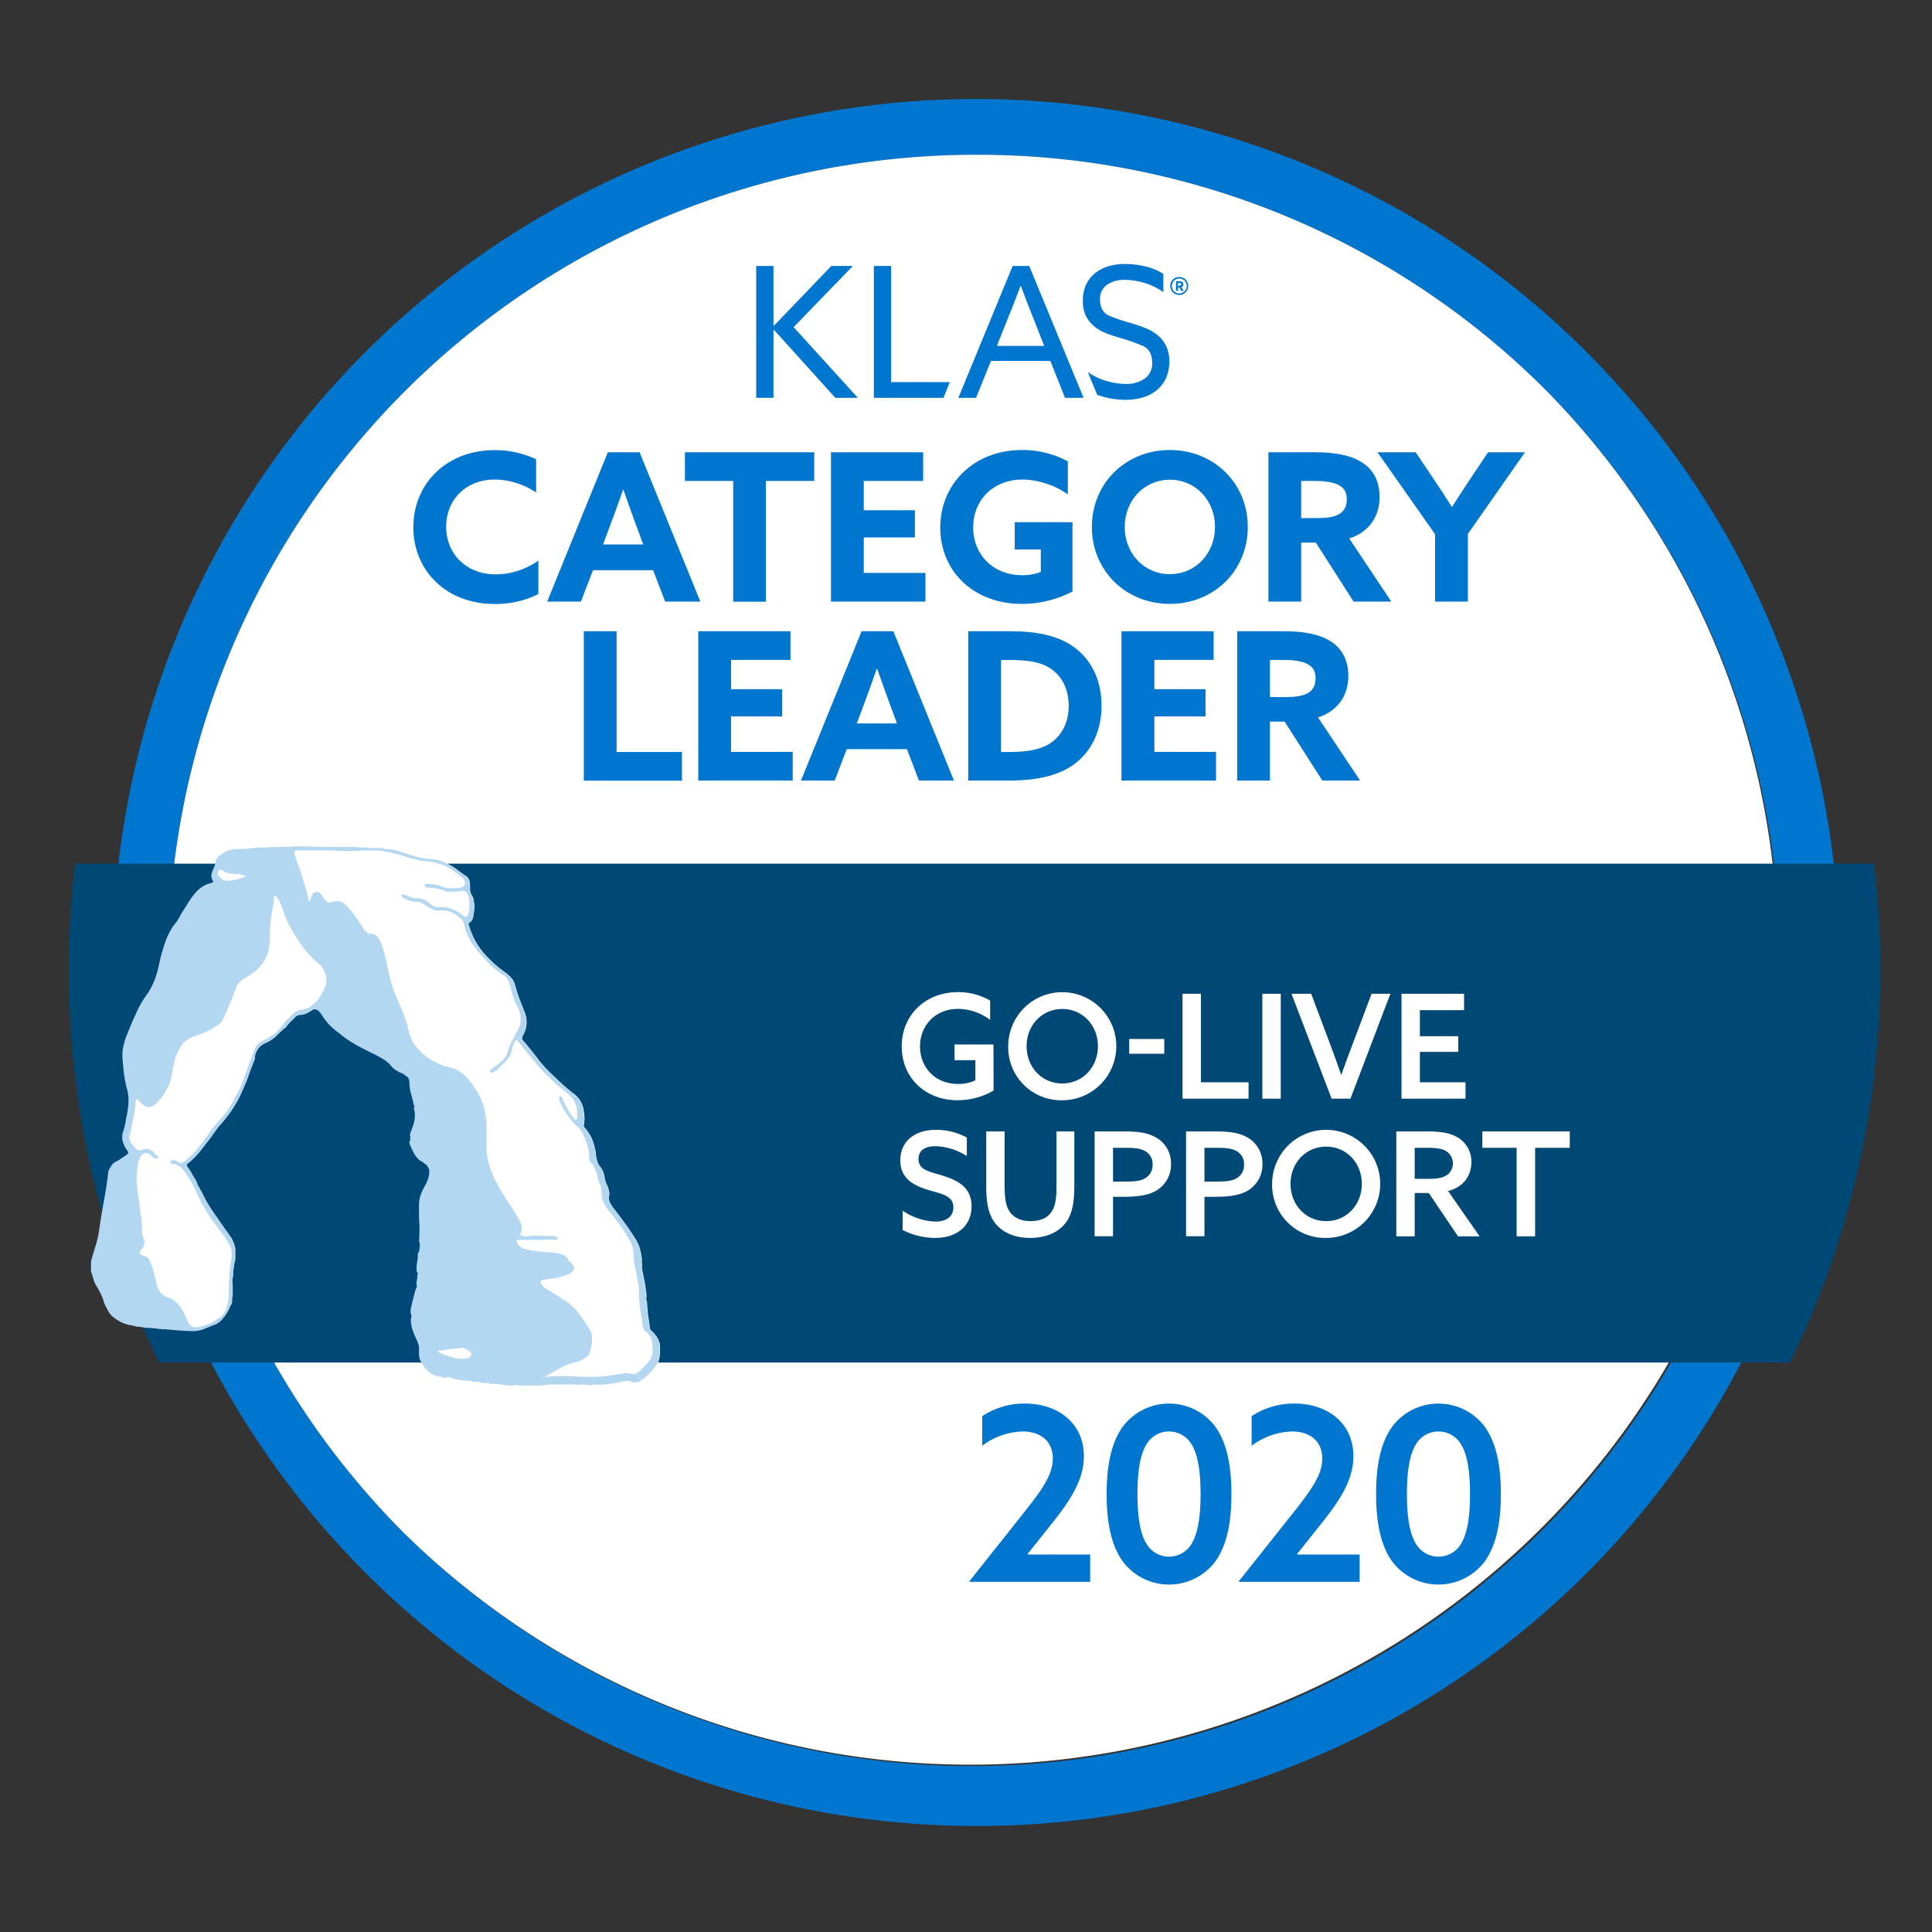<svg xmlns="http://www.w3.org/2000/svg" viewBox="0 0 800 800"><rect x="0" y="0" width="800" height="800" fill="#333333" stroke="none"/><defs><style>.cls-1,.cls-4{fill:#0076ce;}.cls-2{fill:#fff;}.cls-3{fill:#004876;}.cls-4{opacity:0.3;}</style></defs><title>2020-category-leader-go-live-support</title><g id="Layer_1" data-name="Layer 1"><path class="cls-1" d="M404.08,756.1A357.6,357.6,0,0,1,264.92,69.18,357.6,357.6,0,0,1,543.25,728,355.44,355.44,0,0,1,404.08,756.1Zm0-692a334.51,334.51,0,0,0-236.53,571A334.51,334.51,0,0,0,640.62,162.06,332.34,332.34,0,0,0,404.08,64.08Z"/><path class="cls-2" d="M404.08,64.08a334.51,334.51,0,0,0-236.53,571A334.51,334.51,0,0,0,640.62,162.06,332.34,332.34,0,0,0,404.08,64.08Z"/><path class="cls-1" d="M320.28,110.13v24.7l.12.12,23.84-24.82h8.92l-24.53,25.33,26.59,29.28H345.9l-25.5-28.25-.12.12v28.13h-7.15V110.13ZM369,158.22V110.13h-7.15v54.61h28.82l2.63-6.52Zm57.17-48.09,22.53,54.61H441l-6.06-15.27H410.33l-6.17,15.27h-7.32l22.47-54.61Zm-13.38,33.11H432.4l-4.46-11.32q-1.31-3.27-2.63-6.69t-2.57-6.81h-.17q-1.26,3.38-2.6,6.81t-2.77,6.92Zm46.72-12.41q-4-1.65-4-6.75a7,7,0,0,1,2.92-6.2,12.84,12.84,0,0,1,7.49-2,28.72,28.72,0,0,1,7.8,1.23,26.4,26.4,0,0,1,8,3.86v-7.55a23.49,23.49,0,0,0-7.55-3.11,35.65,35.65,0,0,0-8.12-1,24.21,24.21,0,0,0-7.26,1,16.21,16.21,0,0,0-5.58,3,13.12,13.12,0,0,0-3.57,4.77,15.82,15.82,0,0,0-1.26,6.49,13.72,13.72,0,0,0,1.29,6.26,13.17,13.17,0,0,0,3.4,4.29,17.93,17.93,0,0,0,4.86,2.83q2.75,1.08,5.6,1.89a82.61,82.61,0,0,1,9.47,3.28c2.72,1.17,4.09,3.5,4.09,7a7.64,7.64,0,0,1-3.09,6.66,13.37,13.37,0,0,1-7.95,2.2,29,29,0,0,1-7.66-1.17,26.06,26.06,0,0,1-7.95-3.75l3.89,9.44a34.86,34.86,0,0,0,5.86,1.54,33.38,33.38,0,0,0,5.75.52,25.15,25.15,0,0,0,7.49-1.06,16.27,16.27,0,0,0,5.77-3.12,13.85,13.85,0,0,0,3.69-5,16.43,16.43,0,0,0,1.29-6.69,14.18,14.18,0,0,0-1.35-6.52,13.74,13.74,0,0,0-3.54-4.43,18.92,18.92,0,0,0-5.06-2.92c-1.91-.74-3.83-1.4-5.78-2A75.1,75.1,0,0,1,459.51,130.83Z"/><path class="cls-1" d="M488.33,114.7a3.72,3.72,0,1,1-3.76,3.72A3.64,3.64,0,0,1,488.33,114.7Zm0,6.8a3.08,3.08,0,1,0-3.08-3.08A3,3,0,0,0,488.33,121.5Zm0-2.5h-.52v1.44h-.86v-4h1.5a1.36,1.36,0,0,1,1.54,1.3,1.2,1.2,0,0,1-.82,1.16l1,1.58h-1Zm0-.68c.46,0,.74-.18.74-.58s-.28-.58-.74-.58h-.56v1.16Z"/><path class="cls-1" d="M222.91,246a39.66,39.66,0,0,1-18.11,4.1c-19.9,0-33.64-13.75-33.64-31.77s13.74-31.94,33.64-31.94A39.66,39.66,0,0,1,222,190.19v13.75a31.38,31.38,0,0,0-17.08-5.38c-12,0-20.16,8.36-20.16,19.55,0,11,8,19.73,20.67,19.73a31.09,31.09,0,0,0,17.51-5.72Z"/><path class="cls-1" d="M251.69,187.28h13.15L290,249.11H275.43l-5-13H245.54l-5,13H226.58Zm-2,38.18h16.66l-2.57-6.92c-1.79-4.87-4-11-5.63-15.71H258c-1.63,4.69-3.85,10.84-5.81,16Z"/><path class="cls-1" d="M303.61,199.15h-20V187.28h53.54v11.87h-20v50H303.61Z"/><path class="cls-1" d="M344.09,187.28h38.17v11.87H357.67v12.13h21.18v11.27H357.67v14.69H383.2v11.87H344.09Z"/><path class="cls-1" d="M444.09,244.93a45.22,45.22,0,0,1-21,5.12c-19.82,0-33.74-13.41-33.74-31.6s14.09-32.11,33.82-32.11a39.49,39.49,0,0,1,19,4.7V204.7a34,34,0,0,0-18.7-6.14c-12.47,0-20.5,8.79-20.5,19.81,0,10.76,7.69,19.81,20.41,19.81a20.34,20.34,0,0,0,7.6-1.37v-9.3H420.18V216.23h23.91Z"/><path class="cls-1" d="M452.12,218.2c0-18,13.92-31.86,32.28-31.86s32.28,13.84,32.28,31.86-13.92,31.85-32.28,31.85S452.12,236.22,452.12,218.2Zm51,0c0-10.93-8-19.56-18.7-19.56s-18.7,8.63-18.7,19.56,8,19.55,18.7,19.55S503.1,229.13,503.1,218.2Z"/><path class="cls-1" d="M525.23,187.28h19.38c7.34,0,14.26,1,19.21,4.1,4.53,2.82,7.43,7.43,7.43,14.52,0,7.94-4.35,14.43-12.55,17.08l17.42,26.13H560.49l-15.62-24.42H538.8v24.42H525.23Zm20.41,27.25c3.67,0,6.49-.43,8.54-1.46,2.3-1.19,3.5-3.24,3.5-6.23s-1-4.78-3.5-6.06c-2.14-1.11-5.47-1.63-10.17-1.63H538.8v15.38Z"/><path class="cls-1" d="M594.23,221.19,570.4,187.28h15.8l7.52,11.19c2.39,3.5,5,7.6,7.43,11.36h.17c2.39-3.76,4.86-7.6,7.43-11.45l7.43-11.1h15.28L607.81,221.1v28H594.23Z"/><path class="cls-1" d="M241.74,261.38h13.58v50h27.07v11.87H241.74Z"/><path class="cls-1" d="M289.14,261.38h38.17v11.87h-24.6v12.13h21.18v11.27H302.71v14.69h25.54v11.87H289.14Z"/><path class="cls-1" d="M356.77,261.38h13.15L395,323.21H380.51l-4.95-13H350.62l-5,13H331.67Zm-2,38.18h16.65l-2.56-6.92c-1.79-4.87-4-11-5.64-15.71h-.17c-1.62,4.69-3.84,10.84-5.81,16.05Z"/><path class="cls-1" d="M400.92,261.38h17.34c11,0,19.56,1.8,26,6.24,7.6,5.29,11.87,14,11.87,24.59,0,9.74-3.67,18-10.25,23.4-6.32,5.12-15.2,7.6-28.18,7.6H400.92Zm17.34,50c8.8,0,14.43-1.54,18.27-4.87,3.68-3.16,6-8.11,6-14.26,0-6.49-2.56-11.95-7.17-15.2-4.36-3.07-10.25-3.76-17.17-3.76H414.5v38.09Z"/><path class="cls-1" d="M464.38,261.38h38.17v11.87H478v12.13h21.18v11.27H478v14.69h25.54v11.87H464.38Z"/><path class="cls-1" d="M512.29,261.38h19.38c7.35,0,14.26,1,19.21,4.1,4.53,2.82,7.43,7.43,7.43,14.52,0,7.94-4.35,14.43-12.55,17.08l17.42,26.13H547.55l-15.62-24.42h-6.07v24.42H512.29Zm20.41,27.25c3.67,0,6.49-.43,8.54-1.46,2.3-1.19,3.5-3.24,3.5-6.23s-1-4.78-3.5-6.06c-2.14-1.11-5.47-1.63-10.17-1.63h-5.21v15.38Z"/><path class="cls-3" d="M778.61,401.42A376.64,376.64,0,0,0,776,357.64H31.08a376.64,376.64,0,0,0-2.58,43.78A370.78,370.78,0,0,0,65.9,564.21H741.21A370.78,370.78,0,0,0,778.61,401.42Z"/><path class="cls-2" d="M273.23,556.66a.54.54,0,0,0-.11-.56,9.48,9.48,0,0,0-1.24-2.7,18.76,18.76,0,0,0-1.91-2.25,1.43,1.43,0,0,1-.68-.67,2,2,0,0,1-.22-.9c-.15-1.35-.34-2.66-.56-3.93a22.21,22.21,0,0,1-.34-3.94.5.5,0,0,1-.11-.56,1.06,1.06,0,0,0-.12-.79V539a1.81,1.81,0,0,1-.33-1.35,8.78,8.78,0,0,0,.11-1.35l-.45-3.59a30.38,30.38,0,0,0-.68-3.6c-.15-.9-.33-1.84-.56-2.81a7.26,7.26,0,0,1-.11-2.81,2.71,2.71,0,0,1-.11-1.35,3,3,0,0,0-.11-1.35,27.57,27.57,0,0,0-.79-4,14.28,14.28,0,0,0-1.91-4c-1.21-1.94-2.48-3.86-3.83-5.73s-2.77-3.79-4.27-5.74a17.6,17.6,0,0,1-2.25-3.26,4.53,4.53,0,0,1-.22-3.71,1.06,1.06,0,0,0-.11-.45.92.92,0,0,1-.12-.45,9.55,9.55,0,0,0-.9-2.92,9.47,9.47,0,0,1-.9-2.92,12,12,0,0,0-.67-2.48,9.13,9.13,0,0,0-1.35-2.25,6.39,6.39,0,0,1-1-1.91,13.91,13.91,0,0,1-.56-2.36,22.22,22.22,0,0,0-1.35-6.18,16.78,16.78,0,0,0-3.38-5.51,1.37,1.37,0,0,1-.33-.56,1,1,0,0,1,.11-.79,19.08,19.08,0,0,0-.45-7.2,10.64,10.64,0,0,0-4.27-5.84c-1.5-1.2-3-2.44-4.39-3.71s-2.81-2.59-4.16-3.94a53.05,53.05,0,0,1-6.18-6.86q-2.82-3.71-5.74-7.08a1.3,1.3,0,0,1-.45-.9,3.65,3.65,0,0,1,.23-1.12,10.93,10.93,0,0,0,.67-10.12Q216,416,215,413.31a48.66,48.66,0,0,1-1.69-5.4,7.7,7.7,0,0,0-1.35-2.7A17,17,0,0,0,209.7,403a50.61,50.61,0,0,1-9.22-8.2,30.36,30.36,0,0,1-6.07-10.91c-.15-.45-.26-.82-.34-1.12s.12-.6.57-.9a2.32,2.32,0,0,0,.9-1q.21-.56.45-1.23c.14-1.05.29-2.1.44-3.15a7.49,7.49,0,0,0-.22-3.15,4.1,4.1,0,0,0-.34-1.68,9.31,9.31,0,0,0-.78-1.47,10.61,10.61,0,0,1-.34-1.12,4.54,4.54,0,0,1-.11-1.13c0-.89,0-1.79-.12-2.69a3.62,3.62,0,0,0-1.46-2.48,23.59,23.59,0,0,1-2-1.35l-1.8-1.35a25.32,25.32,0,0,0-3.82-2.36,31.57,31.57,0,0,0-4-1.68c-1.05-.15-2-.26-2.93-.34s-1.87-.19-2.92-.34a39.43,39.43,0,0,1-5.51-1.35c-1.87-.59-3.71-1.2-5.51-1.8a16.23,16.23,0,0,0-1.8-.33,4.35,4.35,0,0,1-1.34-.34h-1.58a1.88,1.88,0,0,1-.9-.23,7.91,7.91,0,0,0-1.8-.22h-4.27a7,7,0,0,0-1.69-.23h-1.46c-2.25-.14-4.42-.22-6.52-.22h-6.3q-3.6,0-7.08-.11t-7.08-.12c-2,.16-4,.23-6.19.23s-4.31.08-6.41.22a54.05,54.05,0,0,0-6.07.34,51.79,51.79,0,0,1-6.07.34,9.1,9.1,0,0,0-3.26.56,15,15,0,0,0-2.81,1.46,6.2,6.2,0,0,0-1.8,1.58,5.08,5.08,0,0,0-.9,2.25l-.45,1.35L88.27,360a7.69,7.69,0,0,0-.67,2.14,3.3,3.3,0,0,0,.45,2.36c.3.3.37.53.22.68a2.58,2.58,0,0,1-.67.45,10.88,10.88,0,0,0-4,1.68,13.55,13.55,0,0,0-3.15,3,29.59,29.59,0,0,0-2,2.7c-.6.9-1.2,1.87-1.8,2.92a31.06,31.06,0,0,0-2.14,3.49A18.84,18.84,0,0,1,72.08,383a27.87,27.87,0,0,0-3.6,7,73.69,73.69,0,0,0-2.25,7.65,54.3,54.3,0,0,1-1.79,7,29.41,29.41,0,0,1-3.15,6.52,42.25,42.25,0,0,0-4.61,7.76Q54.76,423,53,427.48a29.28,29.28,0,0,0-1.8,5.28,18.38,18.38,0,0,0-.45,5.73c.15,1.95.34,3.87.56,5.74a55.21,55.21,0,0,0,1,5.73,17,17,0,0,1,.9,5.4,28.83,28.83,0,0,1-.45,5.17c-.3,1.5-.56,2.89-.78,4.16a28.27,28.27,0,0,1-1,3.94,7.15,7.15,0,0,0-.11,4.16,11.62,11.62,0,0,0,1.91,3.71c.3.45.41.75.34.9a3.35,3.35,0,0,1-.56.67c-.6.45-1.24.9-1.91,1.35s-1.39.9-2.14,1.35a5.05,5.05,0,0,0-2.36,1.91A14.23,14.23,0,0,0,44.87,485q-.67,6.07-1.8,12.15t-2,12.14a37.86,37.86,0,0,1-1.46,6.52q-1,3.15-1.91,6.52v4.27c0,.16,0,.23.11.23s.11.08.11.22c.3,1,.6,2.07.9,3a10.67,10.67,0,0,0,1.35,2.81c.6,1,1.16,2.1,1.69,3.15a16.67,16.67,0,0,1,1.23,3.37A34.65,34.65,0,0,0,45,543.17,8.33,8.33,0,0,0,47.8,546a14.35,14.35,0,0,0,3.59,2,15.87,15.87,0,0,0,3.83.9.89.89,0,0,0,.67.22.91.91,0,0,1,.67.23h1.35a2.25,2.25,0,0,0,1,.22,2.24,2.24,0,0,1,1,.23,33.51,33.51,0,0,1,3.93.22l3.94.45c.3-.15.52-.19.67-.11a1.52,1.52,0,0,0,.68.11l5.28.45c1.72.15,3.56.22,5.51.22a11.58,11.58,0,0,0,4.39-.78c1.27-.53,2.66-1.09,4.16-1.69A8.34,8.34,0,0,0,90,548a7.07,7.07,0,0,0,1.46-1.13,17.54,17.54,0,0,0,4-6.29,2,2,0,0,0,.56-1,5.54,5.54,0,0,0,.11-1v-.9a3.7,3.7,0,0,1,.23-1.12v-3.82a15.53,15.53,0,0,0-.11-1.8,4.76,4.76,0,0,1,.11-1.8,4.22,4.22,0,0,0,.22-1.24v-1.8a1.9,1.9,0,0,1,.23-.79,8.73,8.73,0,0,1,.33-2.47,7.63,7.63,0,0,0,.34-2.25V518.1a8.16,8.16,0,0,0-.45-2.81,25,25,0,0,0-1.12-2.59c-.45-.6-.9-1.23-1.35-1.91s-.9-1.31-1.35-1.91q-2.7-3.83-5.17-7.42a56.69,56.69,0,0,1-4.5-7.87,14.82,14.82,0,0,1-.9-1.58,15.65,15.65,0,0,0-.9-1.57,2.13,2.13,0,0,0-.22-.9q-.24-.45-.45-.9a30.3,30.3,0,0,1-1.69-2.81,18.4,18.4,0,0,0-1.69-2.59c-.3-.45-.41-.78-.33-1a1,1,0,0,1,.56-.56,5.88,5.88,0,0,1,.67-.56,9.09,9.09,0,0,0,.9-.79,24.72,24.72,0,0,0,3-3.15c1-1.2,1.91-2.39,2.81-3.6a37.37,37.37,0,0,0,2.58-3.37c.83-1.2,1.69-2.39,2.59-3.6a58.18,58.18,0,0,0,5.4-6.74,47.56,47.56,0,0,0,4.27-7.65c1-2.25,2-4.53,2.81-6.86s1.69-4.61,2.59-6.86v-.9a7.94,7.94,0,0,1,.9-2.58,7,7,0,0,1,1.8-2.14,11.6,11.6,0,0,1,1.34-.78l1.58-.79a12.67,12.67,0,0,0,3.26-2.36c1-1,2-1.91,3-2.81a1.76,1.76,0,0,1,.46-.34,1.8,1.8,0,0,0,.44-.34q.67-.9,1.47-1.8a11.26,11.26,0,0,1,1.68-1.57,5.29,5.29,0,0,1,1-1.13,4,4,0,0,1,1.47-.67,6.84,6.84,0,0,0,2.81-.56,18.21,18.21,0,0,0,2.58-1.46,1.07,1.07,0,0,1,1-.34,11.73,11.73,0,0,1,1.23.34l.9.9a4,4,0,0,1,.68.89,23.65,23.65,0,0,0,3.14,4.16,25.81,25.81,0,0,0,4.05,3.49,41.92,41.92,0,0,0,6.75,4.72c2.39,1.35,4.87,2.63,7.42,3.83,1.5.75,2.92,1.53,4.27,2.36a13.34,13.34,0,0,1,3.6,3.26,8.55,8.55,0,0,0,1.57,1.23l1.58,1a5.3,5.3,0,0,1,1.46.56,5.18,5.18,0,0,1,1,.79,2.51,2.51,0,0,1,1.24,1.23,4.36,4.36,0,0,1,.34,1.69,16.75,16.75,0,0,0,.67,4.61c.45,1.57.82,3.11,1.12,4.61a.66.66,0,0,1,.23.45v.22a1.25,1.25,0,0,0-.11.9,3.41,3.41,0,0,1,.11.68,3.48,3.48,0,0,1,.22,1v.79a13.66,13.66,0,0,1-.33,3,18.41,18.41,0,0,1-1,3A5.76,5.76,0,0,1,170,469a1.94,1.94,0,0,0-.11,1.47v1.8a1.08,1.08,0,0,0-.34,1,4.28,4.28,0,0,0,.34,1c.3.75.6,1.43.9,2l.9,1.8c.45.6.9,1.17,1.35,1.69a4.37,4.37,0,0,0,1.8,1.23,6.28,6.28,0,0,0,1.12.9A4.34,4.34,0,0,1,177.1,483q.21.45.45.9a2.63,2.63,0,0,1,.22,1.12,9.23,9.23,0,0,1-.45,2.93,19.91,19.91,0,0,1-1.12,2.69,21.48,21.48,0,0,0-1.92,3.94,13.36,13.36,0,0,0-.78,4.61v5c.15,1.65.22,3.26.22,4.83s-.07,3.19-.22,4.84a4.76,4.76,0,0,1,.34,2.24c-.08.76-.19,1.51-.34,2.25a1.84,1.84,0,0,0-.34.45,1,1,0,0,0-.11.45,19,19,0,0,1-.34,3.6,11.76,11.76,0,0,0-.11,3.6.45.45,0,0,0,.11.34l.34.33v.45a.68.68,0,0,0-.23.45,11.37,11.37,0,0,1-.22,2.25,5.68,5.68,0,0,0,0,2.25v.45a12.42,12.42,0,0,0-1,2.81c-.23,1-.49,2-.79,3-.15.75-.34,1.57-.56,2.47a6.48,6.48,0,0,0-.12,2.7,4,4,0,0,1,.23,1.24,2.24,2.24,0,0,1-.23,1,14.3,14.3,0,0,0,.79,4.72,39.37,39.37,0,0,0,1.91,4.5l.45,1.35a5,5,0,0,1,.23,1.57v2.25a6.18,6.18,0,0,0,.78,3.15c.53.9,1.09,1.8,1.69,2.7A13.31,13.31,0,0,0,178.9,569a6.41,6.41,0,0,0,3.59,1,.21.21,0,0,1,.23.23,4.13,4.13,0,0,0,1,.34,3.55,3.55,0,0,0,1.46-.12,1,1,0,0,1,.79-.11,8.51,8.51,0,0,1,.79.34H187a1.79,1.79,0,0,0,.79.22.77.77,0,0,1,.56.23,2.73,2.73,0,0,1,.67.11,3.41,3.41,0,0,0,.68.11,3.48,3.48,0,0,1,.9.12,4,4,0,0,0,.9.11,3.47,3.47,0,0,1,.9.11,3.89,3.89,0,0,0,.9.11h.9a2.07,2.07,0,0,1,.9.23,2.33,2.33,0,0,1,.78.11,2.69,2.69,0,0,0,.79.11H198a2.42,2.42,0,0,1,1.35.45,7.6,7.6,0,0,1,1.12.11,2.71,2.71,0,0,0,1.35-.11h.45a1.5,1.5,0,0,0,.56.34,2.69,2.69,0,0,0,.79.11h1.91a10.92,10.92,0,0,1,2.14.23,23.55,23.55,0,0,0,2.36.33c.82.08,1.69.12,2.59.12a4,4,0,0,1,2.69,0h2a1.3,1.3,0,0,1,.9-.12,2.87,2.87,0,0,0,.67.12h1.13a1,1,0,0,1,.78-.12,2.39,2.39,0,0,0,.79.12q1.57,0,3.15-.12c1-.07,2.17-.19,3.37-.33H238a6.44,6.44,0,0,1,1.12.11,1.92,1.92,0,0,0,1.12-.11h1.24a4.6,4.6,0,0,1,1.46.22,8.78,8.78,0,0,1,1.35.11,1.22,1.22,0,0,0,1.13-.33,33,33,0,0,0,6.07-.12,52.09,52.09,0,0,0,5.84-1,13.7,13.7,0,0,1,1.92-.33,5.26,5.26,0,0,1,1.91.11,4.45,4.45,0,0,0,4.05-.11,30.43,30.43,0,0,0,3.14-2.37,7,7,0,0,0,.57-.67,2.06,2.06,0,0,1,.78-.67c.75-.9,1.46-1.84,2.14-2.82a7.59,7.59,0,0,0,1.24-3.48,1.1,1.1,0,0,0,.11-.79.5.5,0,0,1,.11-.56v-3.37A.51.51,0,0,1,273.23,556.66Z"/><path class="cls-4" d="M273.07,556.64a.55.55,0,0,0-.11-.57,9.41,9.41,0,0,0-1.24-2.69,17.32,17.32,0,0,0-1.91-2.25,1.38,1.38,0,0,1-.67-.68,1.83,1.83,0,0,1-.23-.9c-.15-1.34-.34-2.65-.56-3.93a22,22,0,0,1-.34-3.93.5.5,0,0,1-.11-.56,1.1,1.1,0,0,0-.11-.79V539a1.82,1.82,0,0,1-.34-1.35,8.78,8.78,0,0,0,.11-1.35l-.45-3.59a30.34,30.34,0,0,0-.67-3.6c-.15-.9-.34-1.83-.56-2.81a7.07,7.07,0,0,1-.12-2.81,2.71,2.71,0,0,1-.11-1.35,2.68,2.68,0,0,0-.11-1.34,26.32,26.32,0,0,0-.79-4,13.84,13.84,0,0,0-1.91-4Q261,509.78,259,507t-4.27-5.73A17.6,17.6,0,0,1,252.5,498a4.51,4.51,0,0,1-.22-3.7,1.06,1.06,0,0,0-.11-.45,1,1,0,0,1-.12-.45,9.79,9.79,0,0,0-.89-2.93,9.13,9.13,0,0,1-.9-2.92,11.89,11.89,0,0,0-.68-2.47,9,9,0,0,0-1.35-2.25,6.62,6.62,0,0,1-1-1.91,16.14,16.14,0,0,1-.56-2.36,22.3,22.3,0,0,0-1.35-6.18,16.81,16.81,0,0,0-3.37-5.5,1.47,1.47,0,0,1-.34-.57,1,1,0,0,1,.12-.78,19.5,19.5,0,0,0-.45-7.2,10.72,10.72,0,0,0-4.27-5.84c-1.5-1.2-3-2.43-4.39-3.71s-2.81-2.58-4.15-3.93a53.87,53.87,0,0,1-6.19-6.86q-2.81-3.7-5.73-7.08a1.26,1.26,0,0,1-.45-.89,3.76,3.76,0,0,1,.23-1.13,10.91,10.91,0,0,0,.67-10.11q-1.12-2.7-2.13-5.4a47.85,47.85,0,0,1-1.69-5.39,7.61,7.61,0,0,0-1.35-2.7,16.93,16.93,0,0,0-2.24-2.25,50.61,50.61,0,0,1-9.22-8.2,30.32,30.32,0,0,1-6.07-10.9c-.15-.45-.26-.82-.33-1.12s.11-.6.56-.9a2.29,2.29,0,0,0,.9-1l.45-1.24q.21-1.58.45-3.15a7.62,7.62,0,0,0-.23-3.14,4.18,4.18,0,0,0-.34-1.69,8.84,8.84,0,0,0-.78-1.46c-.15-.45-.27-.82-.34-1.12a4.54,4.54,0,0,1-.11-1.13c0-.9,0-1.79-.12-2.69a3.64,3.64,0,0,0-1.46-2.48c-.75-.45-1.42-.9-2-1.34l-1.8-1.35a24.53,24.53,0,0,0-3.82-2.36,30.16,30.16,0,0,0-4-1.69c-1-.15-2-.26-2.93-.34s-1.87-.18-2.92-.33a39.3,39.3,0,0,1-5.5-1.35c-1.88-.6-3.71-1.2-5.51-1.8a16.27,16.27,0,0,0-1.8-.34,4.26,4.26,0,0,1-1.35-.33h-1.57a2,2,0,0,1-.9-.23,7.39,7.39,0,0,0-1.8-.22h-4.27a7,7,0,0,0-1.68-.23h-1.46q-3.37-.22-6.52-.22h-6.29q-3.6,0-7.08-.11t-7.08-.12q-2.92.22-6.19.23t-6.4.22a51.79,51.79,0,0,0-6.07.34,54.05,54.05,0,0,1-6.07.34,9.14,9.14,0,0,0-3.26.56,14.18,14.18,0,0,0-2.81,1.46A6.28,6.28,0,0,0,90,355.14a5,5,0,0,0-.9,2.25l-.45,1.35-.45,1.35a8,8,0,0,0-.68,2.13,3.3,3.3,0,0,0,.45,2.36c.3.3.38.53.23.68a2.66,2.66,0,0,1-.68.45,10.83,10.83,0,0,0-4,1.68,13.55,13.55,0,0,0-3.15,3,30,30,0,0,0-2,2.69c-.6.9-1.2,1.88-1.8,2.92a30.48,30.48,0,0,0-2.13,3.49A19,19,0,0,1,72,383a27.87,27.87,0,0,0-3.6,7,73.52,73.52,0,0,0-2.25,7.64,52.73,52.73,0,0,1-1.8,7,28.93,28.93,0,0,1-3.14,6.52,41.84,41.84,0,0,0-4.61,7.75q-1.91,4.17-3.71,8.65a29.12,29.12,0,0,0-1.8,5.29,18.33,18.33,0,0,0-.45,5.73q.22,2.93.57,5.73a53.1,53.1,0,0,0,1,5.73,17.21,17.21,0,0,1,.9,5.39,28.75,28.75,0,0,1-.45,5.17c-.3,1.5-.57,2.89-.79,4.16a26.75,26.75,0,0,1-1,3.93,7.15,7.15,0,0,0-.11,4.16,11.51,11.51,0,0,0,1.91,3.71q.45.67.33.9a3,3,0,0,1-.56.67c-.6.45-1.23.9-1.91,1.35s-1.39.9-2.13,1.35a5.05,5.05,0,0,0-2.36,1.91,14.23,14.23,0,0,0-1.24,2.36q-.67,6.07-1.8,12.14t-2,12.13a37.65,37.65,0,0,1-1.46,6.52c-.68,2.1-1.31,4.27-1.91,6.52v4.27c0,.15,0,.22.11.22s.11.08.11.23q.45,1.57.9,3a10.67,10.67,0,0,0,1.35,2.81c.6,1.05,1.16,2.1,1.69,3.15A16.67,16.67,0,0,1,43,539.44a34.65,34.65,0,0,0,1.91,3.71A8.48,8.48,0,0,0,47.75,546a14.52,14.52,0,0,0,3.6,2,15.79,15.79,0,0,0,3.82.9.91.91,0,0,0,.67.23.93.93,0,0,1,.68.22h1.35a2.21,2.21,0,0,0,1,.22,2.24,2.24,0,0,1,1,.23,35.82,35.82,0,0,1,3.93.22c1.27.16,2.59.31,3.94.45a.84.84,0,0,1,.67-.11,1.48,1.48,0,0,0,.67.11l5.29.45c1.72.15,3.55.23,5.5.23a11.3,11.3,0,0,0,4.38-.79l4.16-1.68a8.12,8.12,0,0,0,1.46-.68,6.82,6.82,0,0,0,1.47-1.12,17.69,17.69,0,0,0,2.35-2.92,17.22,17.22,0,0,0,1.69-3.38,1.86,1.86,0,0,0,.56-1,4.78,4.78,0,0,0,.11-1v-.9a3.7,3.7,0,0,1,.23-1.12V532.7a15.53,15.53,0,0,0-.11-1.8,4.76,4.76,0,0,1,.11-1.8,3.91,3.91,0,0,0,.22-1.23v-1.8a1.82,1.82,0,0,1,.23-.79,8.38,8.38,0,0,1,.34-2.47,8,8,0,0,0,.33-2.25v-2.47a8.2,8.2,0,0,0-.45-2.81,24,24,0,0,0-1.12-2.58c-.45-.6-.9-1.24-1.35-1.91s-.9-1.32-1.35-1.92q-2.69-3.81-5.17-7.41a56.66,56.66,0,0,1-4.49-7.87,14.6,14.6,0,0,1-.9-1.57,14.82,14.82,0,0,0-.9-1.58,2.12,2.12,0,0,0-.22-.89q-.24-.45-.45-.9c-.6-.9-1.17-1.84-1.69-2.81a17.31,17.31,0,0,0-1.69-2.59c-.3-.45-.41-.78-.33-1a1,1,0,0,1,.56-.56,5.88,5.88,0,0,1,.67-.56,9.09,9.09,0,0,0,.9-.79,24.08,24.08,0,0,0,3-3.15q1.45-1.79,2.81-3.59a38.84,38.84,0,0,0,2.58-3.37c.82-1.2,1.69-2.4,2.59-3.6a60.07,60.07,0,0,0,5.39-6.74,47.89,47.89,0,0,0,4.27-7.64c1-2.25,2-4.53,2.81-6.86s1.69-4.61,2.58-6.85v-.9a8.24,8.24,0,0,1,.9-2.59,7.05,7.05,0,0,1,1.8-2.13,13.51,13.51,0,0,1,1.35-.79l1.57-.79a12.06,12.06,0,0,0,3.26-2.36c1-1,2-1.91,3-2.81a1.73,1.73,0,0,1,.45-.33,2.42,2.42,0,0,0,.45-.34c.45-.6.93-1.2,1.46-1.8a11.26,11.26,0,0,1,1.68-1.57,5,5,0,0,1,1-1.12,3.81,3.81,0,0,1,1.46-.68,6.62,6.62,0,0,0,2.81-.56,17.75,17.75,0,0,0,2.59-1.46,1.08,1.08,0,0,1,1-.34,11.86,11.86,0,0,1,1.24.34q.43.45.9.9a3.75,3.75,0,0,1,.67.9,23.51,23.51,0,0,0,3.15,4.15,25.29,25.29,0,0,0,4,3.49,42.29,42.29,0,0,0,6.74,4.72q3.6,2,7.42,3.82,2.25,1.13,4.27,2.36a13.34,13.34,0,0,1,3.6,3.26,8.55,8.55,0,0,0,1.57,1.23l1.57,1a5.18,5.18,0,0,1,1.46.56,5.62,5.62,0,0,1,1,.78,2.55,2.55,0,0,1,1.23,1.24,4.18,4.18,0,0,1,.34,1.69,16.62,16.62,0,0,0,.67,4.6c.45,1.58.83,3.11,1.13,4.61a.68.68,0,0,1,.22.45v.22a1.25,1.25,0,0,0-.11.9,3.52,3.52,0,0,1,.11.68,3.57,3.57,0,0,1,.23,1v.79a13.66,13.66,0,0,1-.34,3,17.94,17.94,0,0,1-1,3,6.39,6.39,0,0,1-.56,1.24,1.86,1.86,0,0,0-.12,1.46v1.8a1.05,1.05,0,0,0-.33,1,3.74,3.74,0,0,0,.33,1c.3.75.6,1.43.9,2s.6,1.21.9,1.8.9,1.17,1.35,1.69a4.37,4.37,0,0,0,1.8,1.23,6.28,6.28,0,0,0,1.12.9A4.34,4.34,0,0,1,177,483q.21.45.45.9a2.63,2.63,0,0,1,.22,1.12,9.16,9.16,0,0,1-.45,2.92,20.58,20.58,0,0,1-1.12,2.7,21.05,21.05,0,0,0-1.91,3.93,13.13,13.13,0,0,0-.79,4.61v4.94c.15,1.66.23,3.26.23,4.84s-.08,3.18-.23,4.83a4.78,4.78,0,0,1,.34,2.25c-.08.75-.19,1.5-.34,2.24a2.42,2.42,0,0,0-.34.45,1.1,1.1,0,0,0-.11.45,19.08,19.08,0,0,1-.34,3.6,11.76,11.76,0,0,0-.11,3.6.45.45,0,0,0,.11.33l.34.34v.45a.64.64,0,0,0-.22.45,11.45,11.45,0,0,1-.23,2.25,5.63,5.63,0,0,0,0,2.24v.45a12.42,12.42,0,0,0-1,2.81c-.23,1-.49,2-.79,3-.15.75-.33,1.57-.56,2.47a6.65,6.65,0,0,0-.11,2.7,3.91,3.91,0,0,1,.22,1.23,2.18,2.18,0,0,1-.22,1,14,14,0,0,0,.79,4.72,36.09,36.09,0,0,0,1.91,4.5q.21.68.45,1.35a5.26,5.26,0,0,1,.22,1.57v2.25a6,6,0,0,0,.79,3.14q.78,1.35,1.68,2.7a13.56,13.56,0,0,0,2.92,2.59,6.55,6.55,0,0,0,3.6,1c.15,0,.23.07.23.22a4,4,0,0,0,1,.34,3.7,3.7,0,0,0,1.46-.11,1,1,0,0,1,.78-.11,5.19,5.19,0,0,1,.79.33h.23a1.78,1.78,0,0,0,.78.23.75.75,0,0,1,.56.22,3.41,3.41,0,0,1,.68.11,2.87,2.87,0,0,0,.67.12,3.47,3.47,0,0,1,.9.11,4,4,0,0,0,.9.11,4,4,0,0,1,.9.11,3.48,3.48,0,0,0,.9.12h.9a2,2,0,0,1,.9.22,2.57,2.57,0,0,1,.78.11,2.39,2.39,0,0,0,.79.12h1.35a2.4,2.4,0,0,1,1.35.44,6.59,6.59,0,0,1,1.12.12,2.83,2.83,0,0,0,1.35-.12h.45a1.5,1.5,0,0,0,.56.34,2.4,2.4,0,0,0,.79.11h1.91a10.9,10.9,0,0,1,2.13.23c.75.15,1.54.26,2.36.34s1.69.11,2.59.11a4.25,4.25,0,0,1,1.35-.23,4.15,4.15,0,0,1,1.34.23h2a1.24,1.24,0,0,1,.9-.11,3.23,3.23,0,0,0,.67.11h1.12a1,1,0,0,1,.79-.11,2.69,2.69,0,0,0,.79.11c1,0,2.09,0,3.14-.11s2.17-.19,3.38-.34h9.88a6.54,6.54,0,0,1,1.13.11,1.77,1.77,0,0,0,1.12-.11h1.24a4.6,4.6,0,0,1,1.46.22,7.7,7.7,0,0,1,1.35.12,1.22,1.22,0,0,0,1.12-.34,33,33,0,0,0,6.07-.11,56.62,56.62,0,0,0,5.84-1,12.45,12.45,0,0,1,1.91-.34A5.25,5.25,0,0,1,261,572a4.45,4.45,0,0,0,4-.11,29.34,29.34,0,0,0,3.15-2.36c.14-.15.33-.38.56-.68a2.1,2.1,0,0,1,.79-.67c.74-.9,1.46-1.84,2.13-2.81a7.56,7.56,0,0,0,1.24-3.48,1.1,1.1,0,0,0,.11-.79.5.5,0,0,1,.11-.56V557.2A.5.5,0,0,1,273.07,556.64Zm-182.84-195c.15-.37.3-.79.45-1.24a.45.45,0,0,1,.68-.22,1.64,1.64,0,0,0,.67.22,8.76,8.76,0,0,0,3.71,1.35,33.48,33.48,0,0,0,3.93.23,1.4,1.4,0,0,0,1,.45,1.4,1.4,0,0,1,1,.45,20.36,20.36,0,0,1-4,1.34,18,18,0,0,1-4.05.45,2.34,2.34,0,0,1-1.57-.56q-.68-.56-1.35-1.23C90.23,362.4,90.08,362,90.23,361.61Zm44.17,47.65a35.15,35.15,0,0,1-2.36,4.16,9.58,9.58,0,0,1-1.13,1.34,14.61,14.61,0,0,1-1.57,1.35,5.82,5.82,0,0,1-2.14,1.35,14.37,14.37,0,0,1-2.58.68,5.62,5.62,0,0,0-2.81,1.23,17.53,17.53,0,0,0-2.36,2.36,10.58,10.58,0,0,0-2,2.14,20.3,20.3,0,0,1-2,2.36,15.29,15.29,0,0,1-3.59,3,34.42,34.42,0,0,1-4,2.14,5.63,5.63,0,0,0-1.23,1.12,15,15,0,0,0-1,1.35c-.89,2.4-1.76,4.76-2.58,7.08s-1.69,4.68-2.58,7.08a80.85,80.85,0,0,1-4.61,9.1,40.57,40.57,0,0,1-6.18,8c-1.35,1.65-2.63,3.34-3.82,5.06s-2.48,3.41-3.82,5.05a25.94,25.94,0,0,1-2.59,3,31.42,31.42,0,0,1-3.26,2.81c-.3.15-.64.3-1,.45s-.86,0-1.46-.45a8.63,8.63,0,0,0-1.12-.45,3.76,3.76,0,0,0-1.13-.23l-.67.34c-.15.08-.23.26-.23.56a.66.66,0,0,0,.23.45.64.64,0,0,0,.45.23,5.93,5.93,0,0,1,3.93,1.79,22.72,22.72,0,0,1,2.58,3.38,29.07,29.07,0,0,1,2.7,4.72q1.13,2.47,2.25,4.71,1.57,3.15,3.48,6.19a53.05,53.05,0,0,0,4.16,5.73l2.25,3.14a37,37,0,0,1,2,3.15A7.2,7.2,0,0,1,95.85,518a13.51,13.51,0,0,1,0,3.48,52.23,52.23,0,0,0-.9,7.08q-.23,3.71-.22,7.31a18.55,18.55,0,0,1-.23,2.81,17.18,17.18,0,0,1-.67,2.81,7.57,7.57,0,0,1-1.35,2.69,6.64,6.64,0,0,1-2.25,1.8,18.56,18.56,0,0,1-3.93,2.25,22,22,0,0,1-4.61,1.35,6.68,6.68,0,0,1-2.14-.23,4.28,4.28,0,0,1-1.46-1.57c-.6-1.2-1.12-2.32-1.57-3.37a16.88,16.88,0,0,0-1.8-3.15,13.25,13.25,0,0,0-2.36-2.58,7.52,7.52,0,0,0-3-1.46,8.31,8.31,0,0,1-2.59-1.69,7.79,7.79,0,0,1-1.68-2.81c-.45-1.8-.9-3.63-1.35-5.51a29.28,29.28,0,0,0-1.8-5.28,3.42,3.42,0,0,0-.9-1.23,3.79,3.79,0,0,0-1.12-.57c-1.35-.45-2.06-.78-2.14-1s.26-.93,1-2.13a3.44,3.44,0,0,0,1-2.14,4.9,4.9,0,0,0-.56-2.58,7.42,7.42,0,0,1-.34-1.35,6.44,6.44,0,0,1-.11-1.12,25.06,25.06,0,0,0-.34-6.19,54.34,54.34,0,0,1-.79-6.18,34.54,34.54,0,0,1-.67-4.15c-.15-1.43-.3-2.89-.45-4.39a33.51,33.51,0,0,1,.22-3.93q.23-1.9.45-3.93a2.66,2.66,0,0,0,.45-.68,2,2,0,0,0,.23-.9,3.26,3.26,0,0,1,2.24-2,3,3,0,0,1,2.7,1.35,3.28,3.28,0,0,0,.9.67,2,2,0,0,0,.9.23h.45a.66.66,0,0,0,.45-.23c.15-.3.18-.48.11-.56a3.57,3.57,0,0,0-.56-.34,3.89,3.89,0,0,1-1.13-1.12,3.42,3.42,0,0,0-1.34-1.12,3.56,3.56,0,0,0-1.35-.57,4,4,0,0,0-1.58.12q-.9.23-1.68.45c-.53.15-1.16-.15-1.91-.9A12.19,12.19,0,0,1,54.16,473a4.05,4.05,0,0,1-.34-3.15c.45-1.95.86-3.93,1.24-6s.71-4,1-5.95v-1.58a1.75,1.75,0,0,1,.11-.56,1.39,1.39,0,0,1,.34-.56,1,1,0,0,1,.67.22q.23.24.45.45a13.32,13.32,0,0,1,.9,1,2.43,2.43,0,0,0,1.12.78,3,3,0,0,0,2.48.68A4.52,4.52,0,0,0,64.61,457a26.35,26.35,0,0,0,4.49-6,19.38,19.38,0,0,0,2.25-7.3,45.69,45.69,0,0,1,1.24-5.4A20,20,0,0,1,75,433.19a7.34,7.34,0,0,1,2.47-2.58,17.41,17.41,0,0,1,3.37-1.69,25.52,25.52,0,0,0,4.72-1.79,39.67,39.67,0,0,0,4.27-2.48A5.3,5.3,0,0,0,92.37,422c.52-1.2,1-2.32,1.46-3.37Q95,416.12,96,413.64c.68-1.65,1.31-3.29,1.91-4.94a5.49,5.49,0,0,1,1.24-1.91,14.74,14.74,0,0,1,1.68-1.47,18,18,0,0,0,2.48-1.46c.74-.52,1.49-1.08,2.24-1.68a16,16,0,0,0,4.72-5.85,18.88,18.88,0,0,0,1.35-8.76,47.7,47.7,0,0,1,.45-6q.45-3.48,1.13-7.08a4.86,4.86,0,0,0,.22-1.46v-1.91c0-.15.07-.22.23-.22s.37.15.67.45a7.72,7.72,0,0,1,1.69,2.47l1,2.47a37.08,37.08,0,0,0,2.92,7.19,58.77,58.77,0,0,0,4,6.52,35.06,35.06,0,0,0,3.6,4.72,57.34,57.34,0,0,0,4.27,4.27,5.79,5.79,0,0,1,2,2.25A16.87,16.87,0,0,1,135,404.2,8.61,8.61,0,0,1,134.4,409.26ZM195.19,561a2,2,0,0,1-1.12,1.23,8.21,8.21,0,0,1-2.59.45,15.68,15.68,0,0,1-2.58-.22l-3.15-.9a25.71,25.71,0,0,1-3.14-1.13,5.18,5.18,0,0,1-.79-.44,1.6,1.6,0,0,1-.56-.68c1.49-.15,3-.34,4.49-.56s3-.41,4.5-.56a3.86,3.86,0,0,1,2.24.22,5.29,5.29,0,0,1,1.8,1.13C195,560,195.34,560.44,195.19,561Zm74.06,2a10.81,10.81,0,0,1-2.81,3,7.86,7.86,0,0,1-2.25,2.25,6.11,6.11,0,0,1-1.35.68,3,3,0,0,1-1.57,0,6.91,6.91,0,0,0-3-.23l-3,.45a59,59,0,0,1-7.42.9,64.91,64.91,0,0,1-7.64,0c-2.55-.15-5.09-.23-7.64-.23a63,63,0,0,0-7,.39l-.55.32c.06.15.06.25,0,.31s-.19,0-.34-.12l.33-.19a1.24,1.24,0,0,0-.1-.26l.65-.06q2.93-1.76,5.87-3.42a27.09,27.09,0,0,1,7.19-2.81,6,6,0,0,0,2.36-.9q1-.68,2.13-1.35a.36.36,0,0,0,.34-.22,1.67,1.67,0,0,1,.34-.45A20.09,20.09,0,0,0,245,556.7a13.59,13.59,0,0,0-.11-4.61,9.58,9.58,0,0,0-1.35-2.59c-.6-.82-1.12-1.6-1.57-2.36a44.11,44.11,0,0,0-3.48-4.72,19.75,19.75,0,0,0-4.39-3.82c-.89-.59-1.91-1.23-3-1.91s-2.14-1.31-3-1.91c-.76-.45-1.47-.86-2.14-1.23a4.64,4.64,0,0,1-1.69-1.69,3.43,3.43,0,0,1-.44-1.24c0-.22.29-.41.89-.56a38,38,0,0,1,4.05-.67,19.64,19.64,0,0,0,4-.9c.59-.15,1.23-.34,1.91-.56a6.89,6.89,0,0,0,1.91-1,2,2,0,0,0,1.12-1.69,3.19,3.19,0,0,0-1.12-2.13l-.57-.57-.56-.56a4,4,0,0,0-1.8-2.13,8.51,8.51,0,0,0-2.47-.79,26,26,0,0,0-4.27-.56c-1.5-.08-2.92-.19-4.27-.34l-2.81-.45A17.18,17.18,0,0,1,217,517a3.42,3.42,0,0,1-1.8-.9,6.2,6.2,0,0,1-1.12-1.57,1,1,0,0,1-.11-.79.51.51,0,0,1,.56-.34h7.87c1.19,0,2.39,0,3.59-.11a21.58,21.58,0,0,1,3.82.11,2.8,2.8,0,0,0,.68-.11c.3-.08.37-.26.22-.56a.77.77,0,0,0-.33-.68,1.4,1.4,0,0,0-.79-.22c-1.8,0-3.6,0-5.4-.11a42.21,42.21,0,0,0-5.39.11,3.23,3.23,0,0,1-1.69,0,7,7,0,0,0-1.91-.23,5.59,5.59,0,0,0,.34-5.39,54,54,0,0,0-2.81-4.95q-2.25-3.36-4.38-6.74a63.19,63.19,0,0,1-3.93-7.19,33.9,33.9,0,0,1-2.14-6.07,25.57,25.57,0,0,1-.79-6.29v-9a37.45,37.45,0,0,0-1.34-8.21,23.37,23.37,0,0,0-3.82-7.52,24.07,24.07,0,0,0-3-4,18.25,18.25,0,0,0-3.93-3.15,12.93,12.93,0,0,0-2.81-1,28.8,28.8,0,0,1-2.81-.78,27.87,27.87,0,0,1-7-3.6,23.42,23.42,0,0,1-5.62-5.84,16.51,16.51,0,0,1-1.46-3.38c-.37-1.19-.71-2.47-1-3.82a60.21,60.21,0,0,0-2.14-6.18q-1.23-3-2.58-6A44.19,44.19,0,0,1,162,406.9c-.53-1.95-1-3.9-1.46-5.85a53.34,53.34,0,0,0-1.24-5.84,44.73,44.73,0,0,0-1.91-5.62,6.78,6.78,0,0,0-1.57-2.13,3.27,3.27,0,0,0-2.25-.79,2.76,2.76,0,0,1-1.57-.45,5.73,5.73,0,0,1-1.35-1.35c-.9-1.49-1.84-3-2.81-4.38a45.15,45.15,0,0,0-3-3.93,20.16,20.16,0,0,0-2.14-2.25,4.34,4.34,0,0,0-3-1.13,7.7,7.7,0,0,0-1.35.12c-.45.07-1,.19-1.57.33a1.14,1.14,0,0,1-1,0A1.35,1.35,0,0,1,135,373a5.27,5.27,0,0,1-.68-.79,5.65,5.65,0,0,0-.67-.78,6.26,6.26,0,0,0-1.12-1.58,1.9,1.9,0,0,0-1.8-.45,1.79,1.79,0,0,0-1.46,1.13c-.23.6-.42,1.12-.57,1.57a.76.76,0,0,0-.22.56c0,.23-.15.42-.45.56a4.4,4.4,0,0,1-.34-.89,4,4,0,0,1-.11-.9q-1.12-4.27-2.47-8.43c-.9-2.77-1.88-5.58-2.92-8.43a3.46,3.46,0,0,1-.23-2c.15-.3.82-.45,2-.45H137.2c.75,0,1.54,0,2.36.11s1.69.11,2.59.11c2.25,0,4.49,0,6.74-.11s4.5-.11,6.74-.11a37.56,37.56,0,0,1,7.08,1.12c2.33.6,4.69,1.28,7.08,2,1.2.31,2.33.6,3.38.9a10.94,10.94,0,0,0,3.14.45,24,24,0,0,1,6.52,1.35,19.19,19.19,0,0,1,5.84,3.37c.45.3.86.6,1.24.9s.79.6,1.24.9a2.76,2.76,0,0,1,1,1.24,3.77,3.77,0,0,1,.33,1.46,1.31,1.31,0,0,1-.56,1.23,5.78,5.78,0,0,1-1.23.57,36.64,36.64,0,0,1-4,.22,9.82,9.82,0,0,1-4-.9,17.74,17.74,0,0,0-2.7-.67,16.4,16.4,0,0,0-2.7-.23h-.9c-.3,0-.45.23-.45.68a.53.53,0,0,0,.45.56,4.72,4.72,0,0,1,.9.34,20.66,20.66,0,0,1,2.92.22,25.27,25.27,0,0,1,3.15.67,7.9,7.9,0,0,0,1.91.68,4.11,4.11,0,0,0,1.91,0h2a7,7,0,0,0,1.8-.23,2.23,2.23,0,0,1,1.57.12,2.63,2.63,0,0,1,1.13,1.23,6.21,6.21,0,0,1,.67,2.81v3a5,5,0,0,1-.11,1.12c-.08.3-.19.67-.34,1.12-.15.76-.45,1.17-.9,1.24a1.52,1.52,0,0,1-1.34-.56,16.8,16.8,0,0,0-4.72-2.7,12.05,12.05,0,0,0-5.17-.67,5.17,5.17,0,0,1-2.14-.45,6.43,6.43,0,0,1-1.91-1.35,8.16,8.16,0,0,0-2.81-1.57,10.29,10.29,0,0,0-3-.45,5.23,5.23,0,0,1-2.14-.45c-.67-.3-1.39-.6-2.13-.9a2.3,2.3,0,0,1-.79-.12c-.23-.07-.41,0-.56.34s-.11.53.11.68a3.92,3.92,0,0,1,.56.45,20.58,20.58,0,0,0,2.7,1.12,8.49,8.49,0,0,0,2.7.45,5.19,5.19,0,0,1,2.13.45,9.65,9.65,0,0,1,1.91,1.12,20.41,20.41,0,0,0,2.81,1.58,6.51,6.51,0,0,0,3.49.45,8.22,8.22,0,0,1,4.38.78,13.34,13.34,0,0,1,3.71,2.59,3.44,3.44,0,0,1,1.23,1.79c.23.76.41,1.5.56,2.25a21,21,0,0,0,2.59,5.73,38.5,38.5,0,0,0,3.71,4.84,59.32,59.32,0,0,0,4.6,4.94,32,32,0,0,0,5.29,4.05,5.83,5.83,0,0,1,1.68,2.13c.37.83.71,1.69,1,2.59a32.66,32.66,0,0,0,1.24,4.49,26.94,26.94,0,0,0,1.91,4.27,11.62,11.62,0,0,1,1,5.06,9.85,9.85,0,0,1-1.46,4.61c-.75,1.34-1.46,2.66-2.13,3.93a22.47,22.47,0,0,0-1.69,4.16,8.39,8.39,0,0,1-2.36,4,27.77,27.77,0,0,1-3.71,2.92,1.48,1.48,0,0,1-.45.34,1.9,1.9,0,0,0-.45.34c-.15,0-.26.11-.33.34a1.71,1.71,0,0,0-.12.56c.15.3.34.45.56.45A.78.78,0,0,0,204,444a5.65,5.65,0,0,0,1.35-.67,7.31,7.31,0,0,0,1.12-.9,10.6,10.6,0,0,0,1-1.12,4.16,4.16,0,0,1,1-.9l.9-.9a7.43,7.43,0,0,0,.9-1.13c0-.29.07-.45.22-.45a2.12,2.12,0,0,0,.9-1.23c.15-.53.3-1.09.45-1.69a13.61,13.61,0,0,1,.56-2c.23-.6.49-1.2.79-1.8.3-.3.53-.45.68-.45s.37.15.67.45q1.57,2,3.26,4.05c1.12,1.35,2.21,2.69,3.26,4,1.35,1.65,2.73,3.23,4.16,4.72s3,3,4.6,4.5q1.57,1.35,3.15,2.58a33.45,33.45,0,0,1,2.92,2.59,7.85,7.85,0,0,1,2.25,3,14,14,0,0,1,.9,3.48v2.7a.73.73,0,0,1-.45.68.58.58,0,0,1-.79-.23,5.88,5.88,0,0,0-.56-.67,32.13,32.13,0,0,1-2.36-3.6c-.67-1.2-1.31-2.47-1.91-3.82a1.47,1.47,0,0,0-.34-.9.57.57,0,0,0-.78-.22.53.53,0,0,0-.34.67,4,4,0,0,1,.11.9,35.84,35.84,0,0,0,3.26,6,27.89,27.89,0,0,0,4.38,5.05,7.92,7.92,0,0,1,2.14,2.92l1.46,3.38c.3,1,.56,2.06.79,3a13.79,13.79,0,0,1,.33,3,4.49,4.49,0,0,0,.12,1.13,4.09,4.09,0,0,0,.33.9,13.6,13.6,0,0,1,2.14,3.37,13.18,13.18,0,0,1,1,3.59c.15.45.3.94.45,1.46a2.78,2.78,0,0,0,.67,1.24A11.23,11.23,0,0,1,249,492a5.54,5.54,0,0,1,.11,1,9.49,9.49,0,0,0,.68,4.61,14.76,14.76,0,0,0,2.69,4.15q2.25,2.7,4.39,5.74t3.93,6.18a18.08,18.08,0,0,1,1.12,2.81,9.51,9.51,0,0,1,.45,2.81,27.37,27.37,0,0,0,.68,6q.68,3,1.12,6a16.55,16.55,0,0,1,.34,1.79,15.8,15.8,0,0,1,.11,1.8,52.68,52.68,0,0,0,.34,6,50.6,50.6,0,0,0,1,6v1.24a3.92,3.92,0,0,0,.22,1.24,9.72,9.72,0,0,0,.57,1.35,1.64,1.64,0,0,0,1,.89,6.07,6.07,0,0,1,2.13,3.49,22,22,0,0,1,.34,3.93A8,8,0,0,1,269.25,563Z"/><path class="cls-1" d="M424.49,625.69c7.74-9.74,11.45-15.57,11.45-21.7,0-7.33-5.12-11.25-12.56-11.25a29.1,29.1,0,0,0-16.67,5.93V586.41a31.57,31.57,0,0,1,17.68-5.23c13.56,0,24.42,8,24.42,21.81,0,9-4.63,17-12.67,27.12l-10.65,13.37.1.2h25.83V655H401.48l-.1-.2Z"/><path class="cls-1" d="M465.08,590.53a24,24,0,0,1,38,0c4.62,6.33,6.83,15.37,6.83,28.13s-2.21,21.8-6.83,28.13a24,24,0,0,1-38,0c-4.63-6.33-6.84-15.37-6.84-28.13S460.45,596.86,465.08,590.53Zm10.25,49.63a10.85,10.85,0,0,0,17.48,0c3.31-4.52,4.32-12.56,4.32-21.5s-1-17-4.32-21.5a10.85,10.85,0,0,0-17.48,0c-3.32,4.52-4.33,12.56-4.33,21.5S472,635.64,475.33,640.16Z"/><path class="cls-1" d="M536.06,625.69c7.74-9.74,11.45-15.57,11.45-21.7,0-7.33-5.12-11.25-12.56-11.25a29.16,29.16,0,0,0-16.68,5.93V586.41A31.61,31.61,0,0,1,536,581.18c13.56,0,24.41,8,24.41,21.81,0,9-4.62,17-12.66,27.12l-10.65,13.37.1.2H563V655H513.05l-.1-.2Z"/><path class="cls-1" d="M576.64,590.53a24,24,0,0,1,38,0c4.63,6.33,6.84,15.37,6.84,28.13s-2.21,21.8-6.84,28.13a24,24,0,0,1-38,0c-4.62-6.33-6.83-15.37-6.83-28.13S572,596.86,576.64,590.53Zm10.25,49.63a10.86,10.86,0,0,0,17.49,0c3.31-4.52,4.32-12.56,4.32-21.5s-1-17-4.32-21.5a10.86,10.86,0,0,0-17.49,0c-3.31,4.52-4.32,12.56-4.32,21.5S583.58,635.64,586.89,640.16Z"/></g><g id="Layer_2" data-name="Layer 2"><path class="cls-2" d="M411.42,451.58a29.59,29.59,0,0,1-14.94,4c-13.38,0-23.1-9.36-23.1-22.26s9.66-22.5,23.34-22.5A26.19,26.19,0,0,1,410,414.32v8a22.38,22.38,0,0,0-13.26-4.56c-9.48,0-15.78,6.9-15.78,15.54,0,8.4,5.94,15.54,15.84,15.54a16.2,16.2,0,0,0,7.08-1.5V439h-8.64V432.5h16.14Z"/><path class="cls-2" d="M417.48,433.22a22.38,22.38,0,1,1,22.38,22.38A21.93,21.93,0,0,1,417.48,433.22Zm37.14,0c0-8.64-6.3-15.42-14.76-15.42s-14.76,6.78-14.76,15.42,6.3,15.42,14.76,15.42S454.62,441.86,454.62,433.22Z"/><path class="cls-2" d="M467.58,430.22H482.1v6.12H467.58Z"/><path class="cls-2" d="M489.66,411.5h7.62v36.66H517v6.78H489.66Z"/><path class="cls-2" d="M522.72,411.5h7.62v43.44h-7.62Z"/><path class="cls-2" d="M534.78,411.5h8.16l8,21.3c1.5,4,2.94,8,4.38,12.18h.12c1.38-4,2.94-8.1,4.5-12.24l8-21.24h7.8L559.2,454.94h-7.8Z"/><path class="cls-2" d="M580.32,411.5h25.92v6.78h-18.3v10.8h15.9v6.48h-15.9v12.6h18.9v6.78H580.32Z"/><path class="cls-2" d="M373.82,501.32a25.19,25.19,0,0,0,13.5,4.5c4.32,0,7.44-1.86,7.44-5.88,0-4.8-4.56-5.46-10.2-7.14-6.06-1.86-11.76-4.62-11.76-12.36s5.88-12.6,14.64-12.6a26.85,26.85,0,0,1,12.9,3.18v7.68a25.33,25.33,0,0,0-13-4.08c-4.08,0-7,1.62-7,5.28,0,4.62,4.56,5.22,9.78,6.84,6.42,2,12.18,4.8,12.18,12.78,0,8.16-6.12,13.08-15.12,13.08a29.83,29.83,0,0,1-13.44-3.3Z"/><path class="cls-2" d="M444.86,490.82c0,6.42-.66,11.22-3.12,14.88-3,4.44-8.46,6.9-15.18,6.9-7,0-12.24-2.64-15.12-7-2.4-3.6-3.06-8.4-3.06-14.28V468.5H416v22.32c0,5.1.42,8,1.68,10.26,1.44,2.52,4.14,4.56,9.18,4.56,4.56,0,7.32-1.68,8.88-4.38,1.38-2.34,1.74-5.58,1.74-10.32V468.5h7.38Z"/><path class="cls-2" d="M453.26,468.5h12.12c4.68,0,9.24.3,12.9,2.28a12.22,12.22,0,0,1,6.6,11.22,12.4,12.4,0,0,1-6.06,11c-3.54,2.1-8.22,2.58-14.22,2.58h-3.72v16.32h-7.62Zm11.94,20.76c4.44,0,7-.18,9-1.38a6.15,6.15,0,0,0,3.06-5.64,6,6,0,0,0-3.54-5.82c-2.16-1.08-4.92-1.14-8.64-1.14h-4.2v14Z"/><path class="cls-2" d="M491.12,468.5h12.12c4.68,0,9.24.3,12.9,2.28a12.22,12.22,0,0,1,6.6,11.22,12.4,12.4,0,0,1-6.06,11c-3.54,2.1-8.22,2.58-14.22,2.58h-3.72v16.32h-7.62Zm11.94,20.76c4.44,0,7-.18,9-1.38a6.15,6.15,0,0,0,3.06-5.64,6,6,0,0,0-3.54-5.82c-2.16-1.08-4.92-1.14-8.64-1.14h-4.2v14Z"/><path class="cls-2" d="M526.76,490.22a22.38,22.38,0,1,1,22.38,22.38A21.93,21.93,0,0,1,526.76,490.22Zm37.14,0c0-8.64-6.3-15.42-14.76-15.42s-14.76,6.78-14.76,15.42,6.3,15.42,14.76,15.42S563.9,498.86,563.9,490.22Z"/><path class="cls-2" d="M578.18,468.5h12.66c4.44,0,8.76.3,12.18,2.16a11.53,11.53,0,0,1,6.24,10.56c0,5.88-3.54,10.44-9.66,11.94l13.08,18.78h-8.94L591.62,494H585.8v17.94h-7.62Zm13.68,19.62c3.48,0,5.82-.48,7.56-1.74a6,6,0,0,0-.9-9.9c-1.92-1-4.32-1.2-8.1-1.2H585.8v12.84Z"/><path class="cls-2" d="M628,475.28H613.82V468.5H650v6.78H635.66v36.66H628Z"/></g></svg>